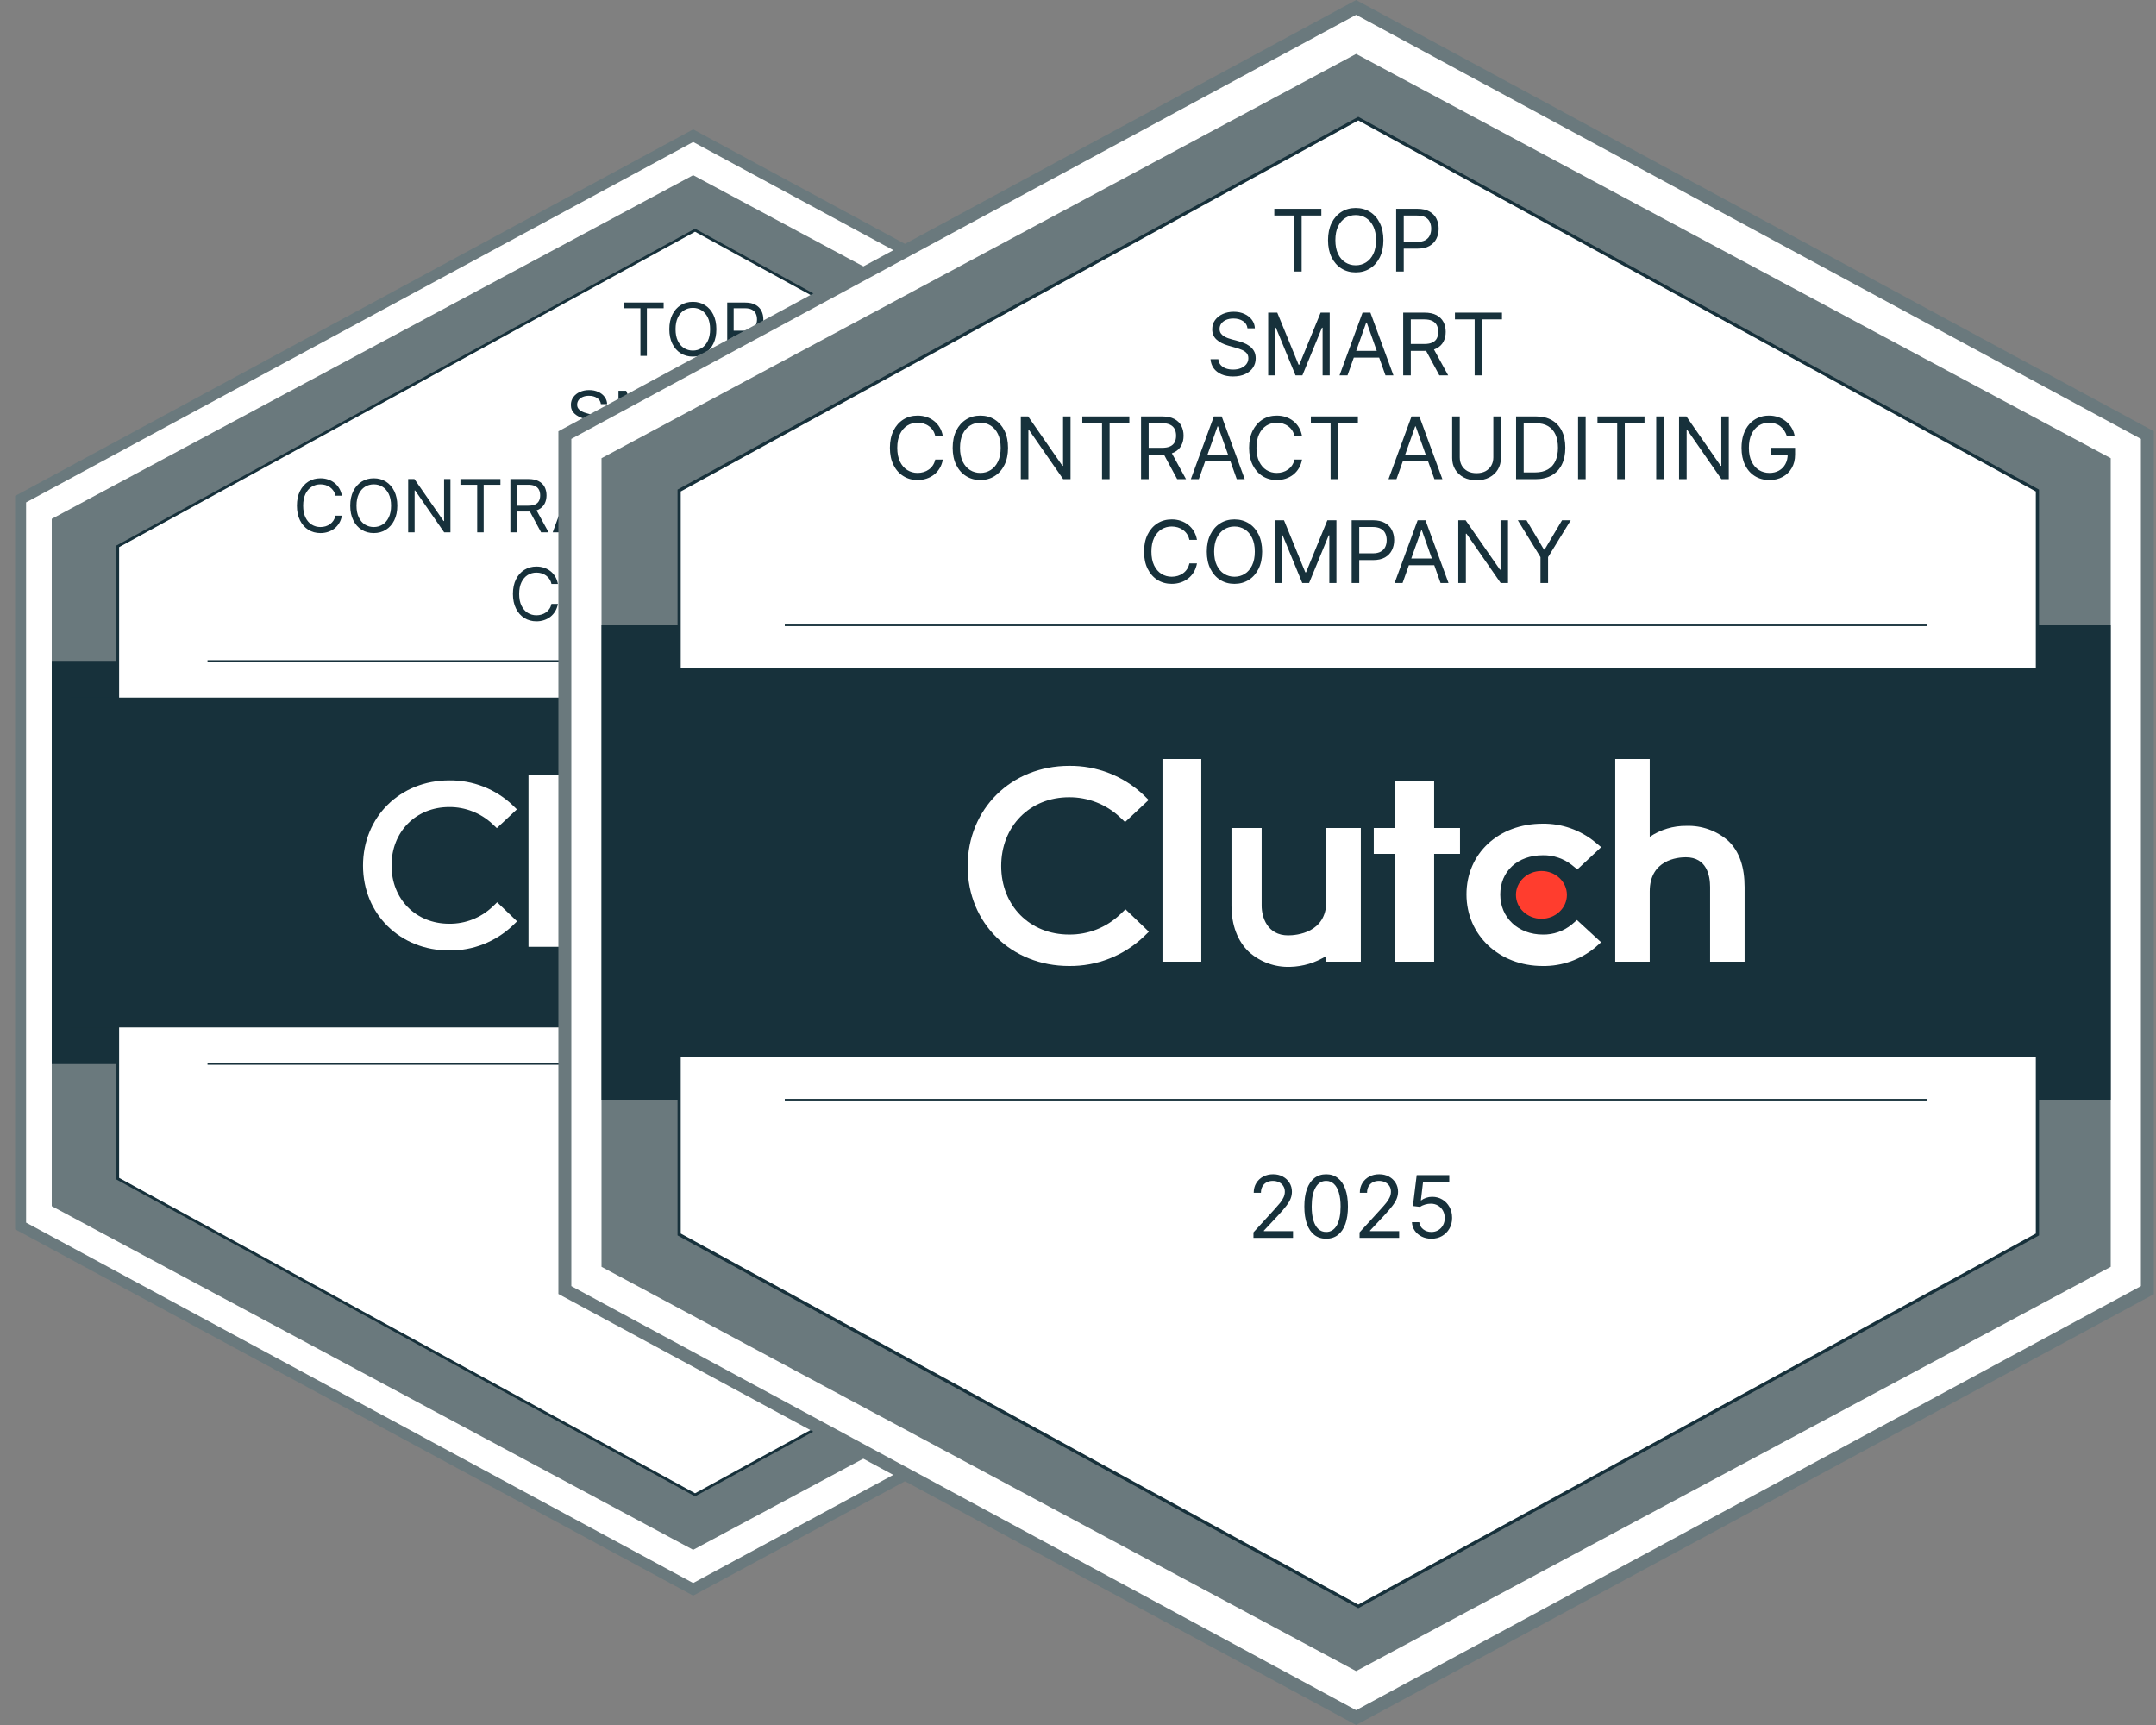 <svg viewBox="0 0 125 100" fill="none" xmlns="http://www.w3.org/2000/svg">
  <rect x="0" y="0" width="125" height="100" fill="#808080" stroke="none"/>
  <g clip-path="url(#clip0_18180_52769)">
    <path
      d="M79.284 28.933V71.067L40.291 92.135L1.297 71.067V28.933L40.291 7.865L79.284 28.933Z"
      fill="white"
    />
    <path
      d="M40.188 92.5L40.039 92.419L0.875 71.26V28.75L1.043 28.661L40.188 7.5L40.336 7.581L79.5 28.75V71.271L40.188 92.5ZM1.512 70.874L40.188 91.769L78.862 70.874V29.126L40.188 8.231L1.512 29.126V70.874Z"
      fill="#6A797D"
    />
    <path
      d="M77.375 30.078V69.921L40.188 89.844L3 69.921V30.078L40.188 10.156L77.375 30.078Z"
      fill="#6A797D"
    />
    <path d="M77.375 38.312H3V61.687H77.375V38.312Z" fill="#17313B" />
    <path
      d="M73.766 31.672V68.329L40.297 86.656L6.828 68.329V31.672L40.297 13.344L73.766 31.672Z"
      fill="white"
      stroke="#17313B"
      stroke-width="0.157"
      stroke-miterlimit="10"
    />
    <path d="M76.312 40.438H4.062V59.563H76.312V40.438Z" fill="#17313B" />
    <path
      d="M12.031 61.688H68.344"
      stroke="#17313B"
      stroke-width="0.079"
      stroke-miterlimit="10"
    />
    <path
      d="M12.031 38.312H68.344"
      stroke="#17313B"
      stroke-width="0.079"
      stroke-miterlimit="10"
    />
    <path d="M32.553 44.9H30.641V54.887H32.553V44.9Z" fill="white" />
    <path
      d="M38.722 51.912C38.722 53.468 37.249 53.591 36.837 53.591C35.804 53.591 35.534 52.681 35.534 52.134V48.3H34.047V52.125C34.047 53.09 34.351 53.886 34.916 54.416C35.472 54.907 36.195 55.168 36.937 55.142C37.57 55.127 38.187 54.94 38.722 54.602V54.887H40.422V48.3H38.722V51.912Z"
      fill="white"
    />
    <path
      d="M44.03 45.962H42.117V48.3H41.055V49.575H42.117V54.887H44.03V49.575H45.305V48.3H44.03V45.962Z"
      fill="white"
    />
    <path
      d="M50.815 53.056C50.413 53.384 49.908 53.56 49.389 53.551C48.177 53.551 47.289 52.72 47.289 51.579C47.289 50.438 48.139 49.643 49.389 49.643C49.91 49.633 50.417 49.806 50.825 50.129L51.089 50.342L52.261 49.245L51.968 48.999C51.24 48.398 50.321 48.075 49.378 48.087C47.204 48.087 45.625 49.556 45.625 51.572C45.625 53.589 47.242 55.1 49.378 55.1C50.326 55.115 51.248 54.788 51.976 54.18L52.259 53.931L51.069 52.835L50.814 53.056H50.815Z"
      fill="white"
    />
    <path
      d="M58.508 48.92C57.941 48.43 57.211 48.171 56.462 48.195C55.818 48.187 55.188 48.375 54.653 48.735V44.9H52.953V54.887H54.653V51.423C54.653 49.868 56.019 49.742 56.432 49.742C57.464 49.742 57.628 50.654 57.628 51.202V54.887H59.328V51.211C59.328 50.246 59.082 49.451 58.508 48.92Z"
      fill="white"
    />
    <path
      d="M49.319 52.774C50.012 52.774 50.575 52.246 50.575 51.596C50.575 50.946 50.012 50.419 49.319 50.419C48.625 50.419 48.062 50.946 48.062 51.596C48.062 52.246 48.625 52.774 49.319 52.774Z"
      fill="#FF3D2E"
    />
    <path
      d="M28.55 52.569C27.875 53.208 26.977 53.561 26.047 53.551C24.109 53.551 22.7 52.127 22.7 50.172C22.7 48.217 24.109 46.785 26.047 46.785C26.972 46.78 27.864 47.129 28.542 47.758L28.805 48.007L29.968 46.919L29.713 46.67C28.724 45.735 27.409 45.221 26.047 45.238C23.193 45.238 21.047 47.363 21.047 50.181C21.047 52.998 23.202 55.1 26.047 55.1C27.413 55.116 28.732 54.598 29.723 53.658L29.978 53.411L28.824 52.306L28.55 52.57V52.569Z"
      fill="white"
    />
    <path
      d="M36.158 17.87V17.538H38.477V17.87H37.505V20.629H37.13V17.87H36.158ZM41.533 19.084C41.533 19.41 41.475 19.692 41.357 19.929C41.239 20.167 41.078 20.35 40.873 20.479C40.667 20.607 40.433 20.672 40.169 20.672C39.906 20.672 39.671 20.607 39.466 20.479C39.261 20.35 39.099 20.167 38.981 19.929C38.864 19.692 38.805 19.41 38.805 19.084C38.805 18.758 38.864 18.476 38.981 18.239C39.099 18.001 39.261 17.818 39.466 17.689C39.671 17.561 39.906 17.496 40.169 17.496C40.433 17.496 40.667 17.561 40.873 17.689C41.078 17.818 41.239 18.001 41.357 18.239C41.475 18.476 41.533 18.758 41.533 19.084ZM41.171 19.084C41.171 18.816 41.127 18.59 41.037 18.406C40.948 18.222 40.828 18.083 40.676 17.988C40.525 17.894 40.356 17.846 40.169 17.846C39.982 17.846 39.812 17.894 39.661 17.988C39.51 18.083 39.389 18.222 39.3 18.406C39.211 18.59 39.167 18.816 39.167 19.084C39.167 19.352 39.211 19.578 39.3 19.762C39.389 19.946 39.51 20.085 39.661 20.18C39.812 20.274 39.982 20.322 40.169 20.322C40.356 20.322 40.525 20.274 40.676 20.18C40.828 20.085 40.948 19.946 41.037 19.762C41.127 19.578 41.171 19.352 41.171 19.084ZM42.163 20.629V17.538H43.207C43.45 17.538 43.648 17.582 43.802 17.67C43.957 17.756 44.072 17.873 44.146 18.021C44.221 18.169 44.258 18.334 44.258 18.517C44.258 18.699 44.221 18.864 44.146 19.013C44.072 19.162 43.959 19.281 43.805 19.369C43.651 19.457 43.454 19.5 43.213 19.5H42.465V19.169H43.201C43.367 19.169 43.501 19.14 43.601 19.082C43.702 19.025 43.775 18.948 43.82 18.85C43.866 18.751 43.889 18.64 43.889 18.517C43.889 18.393 43.866 18.282 43.82 18.184C43.775 18.087 43.701 18.01 43.6 17.955C43.498 17.899 43.363 17.87 43.195 17.87H42.537V20.629H42.163Z"
      fill="#17313B"
    />
    <path
      d="M34.838 23.427C34.82 23.274 34.746 23.155 34.618 23.071C34.489 22.986 34.331 22.944 34.144 22.944C34.007 22.944 33.887 22.966 33.785 23.011C33.683 23.055 33.603 23.116 33.546 23.193C33.49 23.271 33.462 23.359 33.462 23.457C33.462 23.54 33.481 23.611 33.52 23.67C33.561 23.728 33.612 23.777 33.674 23.816C33.737 23.855 33.802 23.886 33.871 23.912C33.939 23.936 34.002 23.955 34.059 23.97L34.373 24.055C34.454 24.076 34.543 24.105 34.642 24.142C34.742 24.18 34.837 24.23 34.927 24.295C35.019 24.358 35.094 24.44 35.154 24.539C35.213 24.639 35.242 24.761 35.242 24.906C35.242 25.073 35.199 25.224 35.111 25.359C35.025 25.494 34.898 25.601 34.731 25.68C34.565 25.76 34.363 25.8 34.126 25.8C33.904 25.8 33.713 25.764 33.551 25.692C33.39 25.621 33.263 25.521 33.17 25.394C33.079 25.266 33.027 25.117 33.015 24.948H33.401C33.411 25.065 33.451 25.162 33.519 25.238C33.588 25.314 33.676 25.37 33.782 25.407C33.888 25.443 34.003 25.462 34.126 25.462C34.269 25.462 34.397 25.438 34.511 25.392C34.624 25.345 34.714 25.279 34.781 25.196C34.847 25.111 34.88 25.013 34.88 24.9C34.88 24.797 34.852 24.714 34.794 24.649C34.737 24.585 34.661 24.533 34.568 24.493C34.474 24.452 34.373 24.417 34.265 24.387L33.884 24.278C33.643 24.209 33.452 24.11 33.311 23.981C33.17 23.852 33.099 23.684 33.099 23.475C33.099 23.302 33.146 23.151 33.24 23.023C33.334 22.893 33.461 22.792 33.62 22.721C33.78 22.648 33.959 22.612 34.156 22.612C34.355 22.612 34.532 22.648 34.687 22.719C34.842 22.79 34.965 22.886 35.055 23.009C35.147 23.132 35.195 23.271 35.2 23.427H34.838ZM35.858 22.654H36.305L37.355 25.22H37.391L38.442 22.654H38.889V25.745H38.538V23.397H38.508L37.542 25.745H37.204L36.238 23.397H36.208V25.745H35.858V22.654ZM39.766 25.745H39.373L40.508 22.654H40.895L42.03 25.745H41.637L40.714 23.143H40.689L39.766 25.745ZM39.911 24.538H41.492V24.87H39.911V24.538ZM42.511 25.745V22.654H43.555C43.797 22.654 43.995 22.696 44.15 22.778C44.305 22.86 44.42 22.972 44.494 23.115C44.569 23.258 44.606 23.42 44.606 23.602C44.606 23.784 44.569 23.946 44.494 24.087C44.42 24.227 44.306 24.338 44.151 24.419C43.998 24.498 43.801 24.538 43.561 24.538H42.716V24.2H43.549C43.714 24.2 43.847 24.176 43.948 24.127C44.049 24.079 44.123 24.011 44.168 23.922C44.214 23.832 44.238 23.726 44.238 23.602C44.238 23.478 44.214 23.37 44.168 23.278C44.122 23.185 44.048 23.114 43.946 23.063C43.845 23.012 43.71 22.986 43.543 22.986H42.885V25.745H42.511ZM43.966 24.357L44.727 25.745H44.292L43.543 24.357H43.966ZM45.06 22.986V22.654H47.379V22.986H46.407V25.745H46.032V22.986H45.06Z"
      fill="#17313B"
    />
    <path
      d="M19.822 28.736H19.448C19.426 28.628 19.387 28.534 19.332 28.452C19.278 28.371 19.211 28.302 19.133 28.247C19.055 28.191 18.969 28.148 18.875 28.12C18.78 28.092 18.681 28.078 18.579 28.078C18.392 28.078 18.222 28.125 18.07 28.22C17.919 28.314 17.799 28.454 17.709 28.638C17.621 28.822 17.577 29.048 17.577 29.315C17.577 29.583 17.621 29.809 17.709 29.993C17.799 30.177 17.919 30.317 18.07 30.411C18.222 30.506 18.392 30.553 18.579 30.553C18.681 30.553 18.78 30.539 18.875 30.511C18.969 30.483 19.055 30.441 19.133 30.386C19.211 30.329 19.278 30.26 19.332 30.179C19.387 30.096 19.426 30.002 19.448 29.895H19.822C19.794 30.053 19.743 30.194 19.669 30.319C19.594 30.444 19.502 30.55 19.391 30.637C19.28 30.724 19.156 30.79 19.018 30.835C18.881 30.881 18.735 30.903 18.579 30.903C18.315 30.903 18.081 30.839 17.875 30.71C17.67 30.581 17.509 30.398 17.391 30.161C17.273 29.923 17.215 29.641 17.215 29.315C17.215 28.989 17.273 28.708 17.391 28.47C17.509 28.233 17.67 28.05 17.875 27.921C18.081 27.792 18.315 27.728 18.579 27.728C18.735 27.728 18.881 27.75 19.018 27.796C19.156 27.841 19.28 27.907 19.391 27.995C19.502 28.081 19.594 28.187 19.669 28.312C19.743 28.436 19.794 28.577 19.822 28.736ZM23.035 29.315C23.035 29.641 22.976 29.923 22.859 30.161C22.741 30.398 22.579 30.581 22.374 30.71C22.169 30.839 21.934 30.903 21.671 30.903C21.407 30.903 21.173 30.839 20.968 30.71C20.762 30.581 20.601 30.398 20.483 30.161C20.365 29.923 20.306 29.641 20.306 29.315C20.306 28.989 20.365 28.708 20.483 28.47C20.601 28.233 20.762 28.05 20.968 27.921C21.173 27.792 21.407 27.728 21.671 27.728C21.934 27.728 22.169 27.792 22.374 27.921C22.579 28.05 22.741 28.233 22.859 28.47C22.976 28.708 23.035 28.989 23.035 29.315ZM22.673 29.315C22.673 29.048 22.628 28.822 22.539 28.638C22.45 28.454 22.33 28.314 22.178 28.22C22.027 28.125 21.858 28.078 21.671 28.078C21.484 28.078 21.314 28.125 21.162 28.22C21.011 28.314 20.891 28.454 20.802 28.638C20.713 28.822 20.669 29.048 20.669 29.315C20.669 29.583 20.713 29.809 20.802 29.993C20.891 30.177 21.011 30.317 21.162 30.411C21.314 30.506 21.484 30.553 21.671 30.553C21.858 30.553 22.027 30.506 22.178 30.411C22.33 30.317 22.45 30.177 22.539 29.993C22.628 29.809 22.673 29.583 22.673 29.315ZM26.116 27.77V30.861H25.753L24.069 28.434H24.039V30.861H23.665V27.77H24.027L25.717 30.203H25.747V27.77H26.116ZM26.695 28.102V27.77H29.014V28.102H28.042V30.861H27.667V28.102H26.695ZM29.591 30.861V27.77H30.636C30.877 27.77 31.075 27.811 31.23 27.894C31.385 27.975 31.5 28.087 31.575 28.23C31.649 28.373 31.686 28.536 31.686 28.718C31.686 28.9 31.649 29.061 31.575 29.202C31.5 29.343 31.386 29.454 31.232 29.534C31.078 29.614 30.881 29.654 30.642 29.654H29.797V29.315H30.63C30.795 29.315 30.927 29.291 31.028 29.243C31.13 29.195 31.203 29.126 31.248 29.038C31.295 28.948 31.318 28.841 31.318 28.718C31.318 28.594 31.295 28.486 31.248 28.393C31.202 28.301 31.128 28.229 31.027 28.179C30.925 28.128 30.791 28.102 30.624 28.102H29.966V30.861H29.591ZM31.046 29.472L31.807 30.861H31.372L30.624 29.472H31.046ZM32.437 30.861H32.044L33.179 27.77H33.566L34.7 30.861H34.308L33.384 28.259H33.36L32.437 30.861ZM32.581 29.654H34.163V29.985H32.581V29.654ZM37.524 28.736H37.15C37.127 28.628 37.089 28.534 37.033 28.452C36.979 28.371 36.913 28.302 36.834 28.247C36.757 28.191 36.671 28.148 36.576 28.12C36.481 28.092 36.383 28.078 36.28 28.078C36.093 28.078 35.924 28.125 35.772 28.22C35.621 28.314 35.501 28.454 35.411 28.638C35.322 28.822 35.278 29.048 35.278 29.315C35.278 29.583 35.322 29.809 35.411 29.993C35.501 30.177 35.621 30.317 35.772 30.411C35.924 30.506 36.093 30.553 36.28 30.553C36.383 30.553 36.481 30.539 36.576 30.511C36.671 30.483 36.757 30.441 36.834 30.386C36.913 30.329 36.979 30.26 37.033 30.179C37.089 30.096 37.127 30.002 37.15 29.895H37.524C37.496 30.053 37.444 30.194 37.37 30.319C37.295 30.444 37.203 30.55 37.092 30.637C36.981 30.724 36.857 30.79 36.719 30.835C36.583 30.881 36.436 30.903 36.28 30.903C36.017 30.903 35.782 30.839 35.577 30.71C35.372 30.581 35.21 30.398 35.093 30.161C34.975 29.923 34.916 29.641 34.916 29.315C34.916 28.989 34.975 28.708 35.093 28.47C35.21 28.233 35.372 28.05 35.577 27.921C35.782 27.792 36.017 27.728 36.28 27.728C36.436 27.728 36.583 27.75 36.719 27.796C36.857 27.841 36.981 27.907 37.092 27.995C37.203 28.081 37.295 28.187 37.37 28.312C37.444 28.436 37.496 28.577 37.524 28.736ZM37.96 28.102V27.77H40.278V28.102H39.306V30.861H38.932V28.102H37.96ZM42.178 30.861H41.785L42.92 27.77H43.306L44.441 30.861H44.049L43.125 28.259H43.101L42.178 30.861ZM42.322 29.654H43.904V29.985H42.322V29.654ZM46.951 27.77H47.326V29.817C47.326 30.028 47.276 30.216 47.176 30.383C47.078 30.547 46.938 30.678 46.758 30.773C46.578 30.868 46.367 30.915 46.124 30.915C45.882 30.915 45.67 30.868 45.49 30.773C45.31 30.678 45.17 30.547 45.071 30.383C44.972 30.216 44.923 30.028 44.923 29.817V27.77H45.297V29.786C45.297 29.937 45.33 30.072 45.397 30.189C45.463 30.306 45.558 30.398 45.681 30.465C45.804 30.532 45.952 30.565 46.124 30.565C46.296 30.565 46.444 30.532 46.568 30.465C46.692 30.398 46.786 30.306 46.852 30.189C46.918 30.072 46.951 29.937 46.951 29.786V27.77ZM49.027 30.861H48.073V27.77H49.069C49.369 27.77 49.626 27.832 49.839 27.956C50.052 28.078 50.216 28.255 50.329 28.485C50.443 28.715 50.5 28.989 50.5 29.309C50.5 29.631 50.443 29.909 50.328 30.141C50.213 30.372 50.046 30.55 49.827 30.675C49.607 30.799 49.341 30.861 49.027 30.861ZM48.447 30.529H49.003C49.258 30.529 49.47 30.48 49.638 30.381C49.806 30.282 49.931 30.142 50.014 29.96C50.096 29.778 50.138 29.561 50.138 29.309C50.138 29.06 50.097 28.845 50.015 28.665C49.934 28.484 49.812 28.345 49.65 28.248C49.488 28.151 49.286 28.102 49.045 28.102H48.447V30.529ZM51.502 27.77V30.861H51.128V27.77H51.502ZM52.083 28.102V27.77H54.402V28.102H53.43V30.861H53.055V28.102H52.083ZM55.354 27.77V30.861H54.979V27.77H55.354ZM58.555 27.77V30.861H58.193L56.508 28.434H56.478V30.861H56.104V27.77H56.466L58.157 30.203H58.187V27.77H58.555ZM61.417 28.736C61.384 28.634 61.34 28.543 61.286 28.463C61.232 28.381 61.168 28.312 61.094 28.255C61.02 28.197 60.937 28.153 60.843 28.123C60.75 28.093 60.647 28.078 60.535 28.078C60.352 28.078 60.186 28.125 60.036 28.22C59.886 28.314 59.767 28.454 59.678 28.638C59.59 28.822 59.545 29.048 59.545 29.315C59.545 29.583 59.59 29.809 59.68 29.993C59.769 30.177 59.891 30.317 60.044 30.411C60.196 30.506 60.368 30.553 60.56 30.553C60.737 30.553 60.893 30.515 61.028 30.44C61.163 30.363 61.269 30.256 61.344 30.117C61.421 29.977 61.459 29.812 61.459 29.623L61.574 29.648H60.644V29.315H61.821V29.648C61.821 29.902 61.767 30.123 61.658 30.311C61.551 30.5 61.402 30.646 61.212 30.749C61.023 30.852 60.805 30.903 60.56 30.903C60.286 30.903 60.045 30.839 59.838 30.71C59.632 30.581 59.471 30.398 59.355 30.161C59.241 29.923 59.183 29.641 59.183 29.315C59.183 29.071 59.216 28.851 59.281 28.656C59.348 28.46 59.441 28.293 59.562 28.155C59.683 28.017 59.826 27.911 59.991 27.838C60.156 27.765 60.337 27.728 60.535 27.728C60.699 27.728 60.85 27.752 60.991 27.802C61.133 27.85 61.259 27.919 61.37 28.009C61.482 28.097 61.575 28.203 61.649 28.327C61.724 28.45 61.775 28.586 61.803 28.736H61.417Z"
      fill="#17313B"
    />
    <path
      d="M32.346 33.852H31.972C31.95 33.744 31.911 33.649 31.855 33.568C31.801 33.486 31.735 33.418 31.656 33.363C31.579 33.306 31.493 33.264 31.398 33.236C31.303 33.208 31.205 33.194 31.102 33.194C30.915 33.194 30.746 33.241 30.594 33.335C30.443 33.43 30.323 33.569 30.233 33.754C30.144 33.938 30.1 34.163 30.1 34.431C30.1 34.699 30.144 34.925 30.233 35.109C30.323 35.293 30.443 35.432 30.594 35.527C30.746 35.621 30.915 35.669 31.102 35.669C31.205 35.669 31.303 35.655 31.398 35.626C31.493 35.598 31.579 35.556 31.656 35.501C31.735 35.445 31.801 35.376 31.855 35.294C31.911 35.212 31.95 35.117 31.972 35.011H32.346C32.318 35.169 32.266 35.31 32.192 35.435C32.117 35.559 32.025 35.666 31.914 35.753C31.804 35.84 31.679 35.906 31.541 35.951C31.405 35.996 31.258 36.019 31.102 36.019C30.839 36.019 30.604 35.954 30.399 35.826C30.194 35.697 30.032 35.514 29.915 35.276C29.797 35.039 29.738 34.757 29.738 34.431C29.738 34.105 29.797 33.823 29.915 33.586C30.032 33.349 30.194 33.165 30.399 33.037C30.604 32.908 30.839 32.843 31.102 32.843C31.258 32.843 31.405 32.866 31.541 32.911C31.679 32.957 31.804 33.023 31.914 33.111C32.025 33.197 32.117 33.303 32.192 33.428C32.266 33.551 32.318 33.693 32.346 33.852ZM35.559 34.431C35.559 34.757 35.5 35.039 35.382 35.276C35.264 35.514 35.103 35.697 34.898 35.826C34.692 35.954 34.458 36.019 34.194 36.019C33.931 36.019 33.696 35.954 33.491 35.826C33.286 35.697 33.124 35.514 33.007 35.276C32.889 35.039 32.83 34.757 32.83 34.431C32.83 34.105 32.889 33.823 33.007 33.586C33.124 33.349 33.286 33.165 33.491 33.037C33.696 32.908 33.931 32.843 34.194 32.843C34.458 32.843 34.692 32.908 34.898 33.037C35.103 33.165 35.264 33.349 35.382 33.586C35.5 33.823 35.559 34.105 35.559 34.431ZM35.196 34.431C35.196 34.163 35.152 33.938 35.062 33.754C34.974 33.569 34.853 33.43 34.701 33.335C34.55 33.241 34.382 33.194 34.194 33.194C34.007 33.194 33.838 33.241 33.686 33.335C33.535 33.43 33.414 33.569 33.325 33.754C33.236 33.938 33.192 34.163 33.192 34.431C33.192 34.699 33.236 34.925 33.325 35.109C33.414 35.293 33.535 35.432 33.686 35.527C33.838 35.621 34.007 35.669 34.194 35.669C34.382 35.669 34.55 35.621 34.701 35.527C34.853 35.432 34.974 35.293 35.062 35.109C35.152 34.925 35.196 34.699 35.196 34.431ZM36.188 32.886H36.635L37.685 35.451H37.721L38.772 32.886H39.219V35.977H38.868V33.628H38.838L37.872 35.977H37.534L36.568 33.628H36.538V35.977H36.188V32.886ZM39.969 35.977V32.886H41.013C41.256 32.886 41.454 32.929 41.608 33.017C41.763 33.103 41.878 33.221 41.952 33.369C42.027 33.517 42.064 33.681 42.064 33.864C42.064 34.046 42.027 34.211 41.952 34.36C41.879 34.509 41.765 34.628 41.611 34.716C41.457 34.804 41.26 34.848 41.019 34.848H40.271V34.516H41.007C41.173 34.516 41.307 34.487 41.407 34.43C41.508 34.372 41.581 34.295 41.626 34.197C41.672 34.099 41.696 33.987 41.696 33.864C41.696 33.74 41.672 33.629 41.626 33.532C41.581 33.434 41.507 33.358 41.406 33.302C41.304 33.246 41.169 33.218 41.001 33.218H40.343V35.977H39.969ZM42.478 35.977H42.086L43.221 32.886H43.607L44.742 35.977H44.35L43.426 33.375H43.402L42.478 35.977ZM42.623 34.769H44.205V35.101H42.623V34.769ZM47.674 32.886V35.977H47.312L45.628 33.55H45.598V35.977H45.223V32.886H45.586L47.276 35.319H47.306V32.886H47.674ZM48.158 32.886H48.586L49.444 34.328H49.48L50.337 32.886H50.766L49.649 34.703V35.977H49.275V34.703L48.158 32.886Z"
      fill="#17313B"
    />
    <path
      d="M35.133 68.245V67.974L36.153 66.857C36.272 66.726 36.371 66.612 36.449 66.516C36.526 66.418 36.583 66.327 36.621 66.241C36.659 66.155 36.678 66.064 36.678 65.969C36.678 65.861 36.652 65.767 36.599 65.687C36.548 65.608 36.478 65.546 36.388 65.503C36.299 65.46 36.198 65.438 36.086 65.438C35.968 65.438 35.864 65.463 35.775 65.512C35.688 65.561 35.62 65.628 35.572 65.716C35.524 65.803 35.501 65.906 35.501 66.024H35.145C35.145 65.843 35.186 65.684 35.27 65.547C35.353 65.41 35.467 65.303 35.611 65.227C35.756 65.15 35.918 65.112 36.098 65.112C36.279 65.112 36.44 65.15 36.58 65.227C36.72 65.303 36.829 65.407 36.909 65.536C36.988 65.666 37.028 65.811 37.028 65.969C37.028 66.083 37.007 66.194 36.966 66.303C36.926 66.411 36.855 66.531 36.755 66.664C36.655 66.796 36.517 66.957 36.34 67.147L35.646 67.889V67.913H37.082V68.245H35.133ZM38.714 68.288C38.486 68.288 38.293 68.226 38.133 68.102C37.973 67.977 37.851 67.797 37.766 67.56C37.682 67.323 37.639 67.036 37.639 66.7C37.639 66.366 37.682 66.081 37.766 65.844C37.852 65.607 37.974 65.426 38.134 65.301C38.295 65.175 38.489 65.112 38.714 65.112C38.939 65.112 39.132 65.175 39.292 65.301C39.453 65.426 39.576 65.607 39.66 65.844C39.746 66.081 39.788 66.366 39.788 66.7C39.788 67.036 39.746 67.323 39.662 67.56C39.577 67.797 39.455 67.977 39.295 68.102C39.135 68.226 38.941 68.288 38.714 68.288ZM38.714 67.956C38.939 67.956 39.114 67.847 39.239 67.63C39.364 67.412 39.426 67.102 39.426 66.7C39.426 66.432 39.398 66.204 39.34 66.016C39.284 65.828 39.202 65.685 39.096 65.586C38.99 65.488 38.863 65.438 38.714 65.438C38.49 65.438 38.316 65.548 38.19 65.769C38.064 65.988 38.002 66.299 38.002 66.7C38.002 66.968 38.03 67.195 38.086 67.382C38.142 67.569 38.223 67.712 38.329 67.809C38.436 67.907 38.564 67.956 38.714 67.956ZM40.362 68.245V67.974L41.382 66.857C41.502 66.726 41.6 66.612 41.678 66.516C41.755 66.418 41.813 66.327 41.85 66.241C41.888 66.155 41.907 66.064 41.907 65.969C41.907 65.861 41.881 65.767 41.829 65.687C41.778 65.608 41.707 65.546 41.618 65.503C41.528 65.46 41.428 65.438 41.316 65.438C41.197 65.438 41.093 65.463 41.005 65.512C40.917 65.561 40.849 65.628 40.801 65.716C40.754 65.803 40.73 65.906 40.73 66.024H40.374C40.374 65.843 40.416 65.684 40.499 65.547C40.583 65.41 40.697 65.303 40.84 65.227C40.985 65.15 41.148 65.112 41.328 65.112C41.509 65.112 41.669 65.15 41.809 65.227C41.949 65.303 42.059 65.407 42.138 65.536C42.218 65.666 42.258 65.811 42.258 65.969C42.258 66.083 42.237 66.194 42.196 66.303C42.155 66.411 42.085 66.531 41.984 66.664C41.885 66.796 41.746 66.957 41.569 67.147L40.875 67.889V67.913H42.312V68.245H40.362ZM43.901 68.288C43.724 68.288 43.565 68.252 43.423 68.182C43.281 68.112 43.167 68.015 43.082 67.892C42.996 67.769 42.949 67.63 42.941 67.473H43.303C43.318 67.613 43.381 67.728 43.494 67.82C43.607 67.91 43.743 67.956 43.901 67.956C44.028 67.956 44.141 67.926 44.239 67.867C44.339 67.807 44.417 67.726 44.473 67.622C44.531 67.517 44.559 67.399 44.559 67.267C44.559 67.133 44.529 67.012 44.47 66.907C44.412 66.8 44.331 66.716 44.229 66.655C44.126 66.593 44.009 66.562 43.877 66.561C43.782 66.56 43.685 66.575 43.586 66.605C43.486 66.634 43.404 66.672 43.34 66.718L42.989 66.676L43.177 65.154H44.782V65.487H43.491L43.382 66.398H43.4C43.463 66.348 43.543 66.306 43.639 66.273C43.734 66.24 43.834 66.223 43.937 66.223C44.127 66.223 44.295 66.268 44.443 66.359C44.592 66.448 44.709 66.571 44.793 66.727C44.879 66.883 44.921 67.061 44.921 67.261C44.921 67.459 44.877 67.635 44.788 67.79C44.701 67.944 44.58 68.065 44.426 68.155C44.272 68.243 44.097 68.288 43.901 68.288Z"
      fill="#17313B"
    />
  </g>
  <g clip-path="url(#clip1_18180_52769)">
    <path
      d="M124.625 25.215V74.785L78.75 99.57L32.875 74.785V25.215L78.75 0.43L124.625 25.215Z"
      fill="white"
    />
    <path
      d="M78.625 100L78.45 99.905L32.375 75.012V25L32.572 24.895L78.625 0L78.8 0.095L124.875 25V75.025L78.625 100ZM33.125 74.557L78.625 99.14L124.125 74.557V25.443L78.625 0.86L33.125 25.443V74.557Z"
      fill="#6A797D"
    />
    <path
      d="M122.375 26.563V73.437L78.625 96.875L34.875 73.437V26.563L78.625 3.125L122.375 26.563Z"
      fill="#6A797D"
    />
    <path d="M122.375 36.25H34.875V63.75H122.375V36.25Z" fill="#17313B" />
    <path
      d="M118.125 28.437V71.563L78.75 93.125L39.375 71.563V28.437L78.75 6.875L118.125 28.437Z"
      fill="white"
      stroke="#17313B"
      stroke-width="0.185"
      stroke-miterlimit="10"
    />
    <path d="M121.125 38.75H36.125V61.25H121.125V38.75Z" fill="#17313B" />
    <path d="M45.5 63.75H111.75" stroke="#17313B" stroke-width="0.093" stroke-miterlimit="10" />
    <path d="M45.5 36.25H111.75" stroke="#17313B" stroke-width="0.093" stroke-miterlimit="10" />
    <path d="M69.648 44H67.398V55.75H69.648V44Z" fill="white" />
    <path
      d="M76.898 52.25C76.898 54.08 75.166 54.225 74.681 54.225C73.466 54.225 73.148 53.155 73.148 52.51V48H71.398V52.5C71.398 53.635 71.756 54.572 72.421 55.195C73.075 55.773 73.925 56.08 74.798 56.05C75.543 56.032 76.269 55.812 76.898 55.415V55.75H78.898V48H76.898V52.25Z"
      fill="white"
    />
    <path
      d="M83.148 45.25H80.898V48H79.648V49.5H80.898V55.75H83.148V49.5H84.648V48H83.148V45.25Z"
      fill="white"
    />
    <path
      d="M91.129 53.595C90.656 53.981 90.062 54.188 89.451 54.178C88.026 54.178 86.981 53.2 86.981 51.857C86.981 50.515 87.981 49.58 89.451 49.58C90.064 49.569 90.661 49.771 91.141 50.152L91.451 50.402L92.831 49.112L92.486 48.822C91.629 48.116 90.548 47.735 89.438 47.75C86.881 47.75 85.023 49.478 85.023 51.85C85.023 54.222 86.926 56 89.438 56C90.554 56.018 91.639 55.633 92.496 54.918L92.828 54.625L91.428 53.335L91.128 53.595H91.129Z"
      fill="white"
    />
    <path
      d="M100.184 48.73C99.517 48.153 98.658 47.848 97.776 47.877C97.019 47.868 96.277 48.089 95.648 48.512V44H93.648V55.75H95.648V51.675C95.648 49.845 97.256 49.697 97.741 49.697C98.956 49.697 99.148 50.769 99.148 51.415V55.75H101.148V51.425C101.148 50.29 100.859 49.355 100.184 48.73Z"
      fill="white"
    />
    <path
      d="M89.368 53.263C90.185 53.263 90.846 52.643 90.846 51.878C90.846 51.113 90.185 50.493 89.368 50.493C88.552 50.493 87.891 51.113 87.891 51.878C87.891 52.643 88.552 53.263 89.368 53.263Z"
      fill="#FF3D2E"
    />
    <path
      d="M64.929 53.022C64.135 53.774 63.078 54.189 61.984 54.177C59.704 54.177 58.047 52.502 58.047 50.202C58.047 47.902 59.704 46.217 61.984 46.217C63.072 46.211 64.122 46.621 64.919 47.362L65.229 47.655L66.597 46.375L66.297 46.082C65.133 44.981 63.586 44.378 61.984 44.397C58.627 44.397 56.102 46.897 56.102 50.212C56.102 53.527 58.637 56 61.984 56C63.591 56.019 65.143 55.409 66.309 54.303L66.609 54.013L65.252 52.713L64.929 53.023V53.022Z"
      fill="white"
    />
    <path
      d="M73.882 12.495V12.104H76.609V12.495H75.466V15.741H75.026V12.495H73.882ZM80.206 13.922C80.206 14.306 80.136 14.637 79.998 14.917C79.86 15.196 79.67 15.412 79.428 15.563C79.187 15.715 78.911 15.79 78.601 15.79C78.29 15.79 78.015 15.715 77.773 15.563C77.532 15.412 77.342 15.196 77.203 14.917C77.065 14.637 76.996 14.306 76.996 13.922C76.996 13.539 77.065 13.208 77.203 12.928C77.342 12.649 77.532 12.433 77.773 12.282C78.015 12.13 78.29 12.055 78.601 12.055C78.911 12.055 79.187 12.13 79.428 12.282C79.67 12.433 79.86 12.649 79.998 12.928C80.136 13.208 80.206 13.539 80.206 13.922ZM79.78 13.922C79.78 13.608 79.727 13.342 79.622 13.125C79.517 12.909 79.376 12.745 79.197 12.633C79.02 12.522 78.821 12.467 78.601 12.467C78.38 12.467 78.181 12.522 78.002 12.633C77.825 12.745 77.683 12.909 77.578 13.125C77.474 13.342 77.422 13.608 77.422 13.922C77.422 14.237 77.474 14.503 77.578 14.72C77.683 14.936 77.825 15.1 78.002 15.212C78.181 15.323 78.38 15.379 78.601 15.379C78.821 15.379 79.02 15.323 79.197 15.212C79.376 15.1 79.517 14.936 79.622 14.72C79.727 14.503 79.78 14.237 79.78 13.922ZM80.946 15.741V12.104H82.175C82.46 12.104 82.693 12.156 82.874 12.259C83.057 12.361 83.192 12.498 83.279 12.672C83.367 12.847 83.411 13.041 83.411 13.255C83.411 13.469 83.367 13.664 83.279 13.839C83.193 14.014 83.059 14.154 82.878 14.258C82.697 14.361 82.465 14.413 82.182 14.413H81.301V14.022H82.168C82.363 14.022 82.52 13.988 82.638 13.921C82.757 13.853 82.843 13.762 82.896 13.647C82.95 13.531 82.978 13.4 82.978 13.255C82.978 13.109 82.95 12.979 82.896 12.864C82.843 12.749 82.756 12.659 82.636 12.594C82.517 12.528 82.358 12.495 82.161 12.495H81.386V15.741H80.946Z"
      fill="#17313B"
    />
    <path
      d="M72.327 19.032C72.306 18.852 72.22 18.712 72.068 18.613C71.917 18.514 71.731 18.464 71.511 18.464C71.35 18.464 71.209 18.49 71.088 18.542C70.969 18.594 70.875 18.666 70.808 18.757C70.741 18.848 70.708 18.951 70.708 19.067C70.708 19.165 70.731 19.248 70.777 19.318C70.825 19.387 70.885 19.444 70.959 19.49C71.032 19.535 71.109 19.572 71.189 19.602C71.27 19.63 71.344 19.654 71.411 19.671L71.781 19.771C71.875 19.796 71.981 19.83 72.097 19.874C72.214 19.917 72.326 19.977 72.432 20.053C72.54 20.128 72.629 20.223 72.698 20.341C72.768 20.458 72.803 20.602 72.803 20.772C72.803 20.969 72.752 21.146 72.649 21.305C72.547 21.463 72.398 21.589 72.201 21.683C72.006 21.776 71.769 21.823 71.489 21.823C71.229 21.823 71.003 21.781 70.813 21.697C70.624 21.613 70.474 21.496 70.365 21.346C70.258 21.195 70.197 21.021 70.183 20.822H70.637C70.649 20.959 70.695 21.073 70.776 21.163C70.857 21.252 70.96 21.318 71.085 21.362C71.21 21.404 71.345 21.425 71.489 21.425C71.657 21.425 71.808 21.398 71.942 21.344C72.076 21.288 72.182 21.211 72.26 21.113C72.338 21.014 72.377 20.898 72.377 20.765C72.377 20.644 72.343 20.546 72.276 20.47C72.209 20.395 72.12 20.333 72.01 20.286C71.9 20.238 71.781 20.197 71.653 20.161L71.205 20.033C70.921 19.952 70.696 19.835 70.531 19.684C70.365 19.532 70.282 19.334 70.282 19.089C70.282 18.885 70.337 18.708 70.447 18.556C70.558 18.404 70.707 18.285 70.894 18.201C71.083 18.116 71.293 18.073 71.525 18.073C71.759 18.073 71.968 18.115 72.15 18.199C72.332 18.282 72.477 18.396 72.583 18.54C72.691 18.685 72.748 18.849 72.754 19.032H72.327ZM73.527 18.123H74.053L75.289 21.141H75.331L76.567 18.123H77.093V21.759H76.681V18.997H76.645L75.509 21.759H75.111L73.975 18.997H73.939V21.759H73.527V18.123ZM78.125 21.759H77.663L78.998 18.123H79.453L80.788 21.759H80.326L79.24 18.698H79.211L78.125 21.759ZM78.295 20.339H80.156V20.729H78.295V20.339ZM81.354 21.759V18.123H82.583C82.867 18.123 83.1 18.171 83.283 18.268C83.465 18.364 83.6 18.496 83.688 18.665C83.775 18.832 83.819 19.024 83.819 19.238C83.819 19.452 83.775 19.642 83.688 19.808C83.6 19.974 83.466 20.104 83.284 20.199C83.103 20.292 82.872 20.339 82.59 20.339H81.596V19.941H82.576C82.77 19.941 82.926 19.913 83.045 19.856C83.164 19.799 83.251 19.719 83.304 19.614C83.358 19.509 83.386 19.384 83.386 19.238C83.386 19.092 83.358 18.965 83.304 18.856C83.249 18.747 83.162 18.663 83.043 18.604C82.923 18.544 82.765 18.514 82.569 18.514H81.795V21.759H81.354ZM83.066 20.126L83.961 21.759H83.45L82.569 20.126H83.066ZM84.354 18.514V18.123H87.081V18.514H85.938V21.759H85.497V18.514H84.354Z"
      fill="#17313B"
    />
    <path
      d="M54.663 25.278H54.223C54.197 25.151 54.151 25.04 54.086 24.944C54.022 24.848 53.944 24.768 53.852 24.703C53.761 24.636 53.66 24.587 53.548 24.553C53.437 24.52 53.321 24.504 53.2 24.504C52.98 24.504 52.781 24.559 52.602 24.671C52.424 24.782 52.283 24.946 52.178 25.162C52.073 25.379 52.021 25.645 52.021 25.96C52.021 26.274 52.073 26.54 52.178 26.757C52.283 26.973 52.424 27.137 52.602 27.249C52.781 27.36 52.98 27.416 53.2 27.416C53.321 27.416 53.437 27.399 53.548 27.366C53.66 27.333 53.761 27.284 53.852 27.218C53.944 27.152 54.022 27.071 54.086 26.975C54.151 26.878 54.197 26.767 54.223 26.641H54.663C54.63 26.827 54.57 26.994 54.482 27.14C54.395 27.287 54.286 27.412 54.156 27.515C54.025 27.617 53.879 27.694 53.717 27.748C53.556 27.801 53.384 27.828 53.2 27.828C52.89 27.828 52.614 27.752 52.373 27.6C52.131 27.449 51.941 27.233 51.803 26.954C51.664 26.675 51.595 26.343 51.595 25.96C51.595 25.576 51.664 25.245 51.803 24.965C51.941 24.686 52.131 24.471 52.373 24.319C52.614 24.167 52.89 24.092 53.2 24.092C53.384 24.092 53.556 24.118 53.717 24.172C53.879 24.225 54.025 24.303 54.156 24.406C54.286 24.508 54.395 24.632 54.482 24.779C54.57 24.924 54.63 25.091 54.663 25.278ZM58.443 25.96C58.443 26.343 58.374 26.675 58.235 26.954C58.097 27.233 57.907 27.449 57.665 27.6C57.424 27.752 57.148 27.828 56.838 27.828C56.528 27.828 56.252 27.752 56.011 27.6C55.769 27.449 55.579 27.233 55.441 26.954C55.302 26.675 55.233 26.343 55.233 25.96C55.233 25.576 55.302 25.245 55.441 24.965C55.579 24.686 55.769 24.471 56.011 24.319C56.252 24.167 56.528 24.092 56.838 24.092C57.148 24.092 57.424 24.167 57.665 24.319C57.907 24.471 58.097 24.686 58.235 24.965C58.374 25.245 58.443 25.576 58.443 25.96ZM58.017 25.96C58.017 25.645 57.964 25.379 57.859 25.162C57.755 24.946 57.613 24.782 57.435 24.671C57.257 24.559 57.058 24.504 56.838 24.504C56.618 24.504 56.418 24.559 56.24 24.671C56.062 24.782 55.921 24.946 55.815 25.162C55.711 25.379 55.659 25.645 55.659 25.96C55.659 26.274 55.711 26.54 55.815 26.757C55.921 26.973 56.062 27.137 56.24 27.249C56.418 27.36 56.618 27.416 56.838 27.416C57.058 27.416 57.257 27.36 57.435 27.249C57.613 27.137 57.755 26.973 57.859 26.757C57.964 26.54 58.017 26.274 58.017 25.96ZM62.067 24.141V27.778H61.641L59.659 24.923H59.624V27.778H59.184V24.141H59.61L61.598 27.004H61.634V24.141H62.067ZM62.749 24.532V24.141H65.477V24.532H64.333V27.778H63.893V24.532H62.749ZM66.156 27.778V24.141H67.385C67.669 24.141 67.902 24.19 68.084 24.287C68.267 24.383 68.402 24.515 68.489 24.683C68.577 24.851 68.621 25.042 68.621 25.256C68.621 25.471 68.577 25.661 68.489 25.826C68.402 25.992 68.267 26.122 68.086 26.217C67.905 26.311 67.674 26.357 67.392 26.357H66.398V25.96H67.378C67.572 25.96 67.728 25.931 67.847 25.874C67.966 25.817 68.052 25.737 68.106 25.633C68.16 25.527 68.187 25.402 68.187 25.256C68.187 25.111 68.16 24.984 68.106 24.875C68.051 24.766 67.964 24.682 67.845 24.623C67.725 24.562 67.567 24.532 67.371 24.532H66.597V27.778H66.156ZM67.868 26.144L68.763 27.778H68.251L67.371 26.144H67.868ZM69.504 27.778H69.042L70.377 24.141H70.832L72.167 27.778H71.705L70.619 24.717H70.59L69.504 27.778ZM69.674 26.357H71.535V26.748H69.674V26.357ZM75.489 25.278H75.048C75.022 25.151 74.977 25.04 74.912 24.944C74.848 24.848 74.769 24.768 74.677 24.703C74.586 24.636 74.485 24.587 74.374 24.553C74.262 24.52 74.146 24.504 74.025 24.504C73.805 24.504 73.606 24.559 73.427 24.671C73.25 24.782 73.108 24.946 73.003 25.162C72.899 25.379 72.847 25.645 72.847 25.96C72.847 26.274 72.899 26.54 73.003 26.757C73.108 26.973 73.25 27.137 73.427 27.249C73.606 27.36 73.805 27.416 74.025 27.416C74.146 27.416 74.262 27.399 74.374 27.366C74.485 27.333 74.586 27.284 74.677 27.218C74.769 27.152 74.848 27.071 74.912 26.975C74.977 26.878 75.022 26.767 75.048 26.641H75.489C75.455 26.827 75.395 26.994 75.307 27.14C75.22 27.287 75.111 27.412 74.981 27.515C74.85 27.617 74.704 27.694 74.542 27.748C74.381 27.801 74.209 27.828 74.025 27.828C73.715 27.828 73.439 27.752 73.198 27.6C72.957 27.449 72.767 27.233 72.628 26.954C72.49 26.675 72.42 26.343 72.42 25.96C72.42 25.576 72.49 25.245 72.628 24.965C72.767 24.686 72.957 24.471 73.198 24.319C73.439 24.167 73.715 24.092 74.025 24.092C74.209 24.092 74.381 24.118 74.542 24.172C74.704 24.225 74.85 24.303 74.981 24.406C75.111 24.508 75.22 24.632 75.307 24.779C75.395 24.924 75.455 25.091 75.489 25.278ZM76.001 24.532V24.141H78.728V24.532H77.585V27.778H77.145V24.532H76.001ZM80.963 27.778H80.502L81.837 24.141H82.292L83.627 27.778H83.165L82.079 24.717H82.05L80.963 27.778ZM81.134 26.357H82.995V26.748H81.134V26.357ZM86.58 24.141H87.02V26.549C87.02 26.798 86.961 27.02 86.844 27.215C86.728 27.409 86.564 27.562 86.352 27.675C86.141 27.786 85.892 27.842 85.607 27.842C85.321 27.842 85.073 27.786 84.861 27.675C84.649 27.562 84.484 27.409 84.367 27.215C84.251 27.02 84.193 26.798 84.193 26.549V24.141H84.634V26.514C84.634 26.691 84.673 26.849 84.751 26.988C84.829 27.125 84.94 27.233 85.085 27.313C85.23 27.391 85.404 27.43 85.607 27.43C85.809 27.43 85.983 27.391 86.129 27.313C86.274 27.233 86.385 27.125 86.462 26.988C86.541 26.849 86.58 26.691 86.58 26.514V24.141ZM89.022 27.778H87.899V24.141H89.071C89.424 24.141 89.726 24.214 89.977 24.36C90.228 24.504 90.42 24.712 90.554 24.983C90.688 25.253 90.754 25.576 90.754 25.953C90.754 26.331 90.687 26.657 90.552 26.931C90.417 27.203 90.221 27.413 89.963 27.559C89.704 27.705 89.391 27.778 89.022 27.778ZM88.34 27.387H88.993C89.294 27.387 89.543 27.329 89.741 27.213C89.938 27.097 90.086 26.932 90.183 26.718C90.28 26.503 90.328 26.248 90.328 25.953C90.328 25.659 90.28 25.406 90.184 25.194C90.089 24.981 89.945 24.818 89.755 24.704C89.564 24.589 89.327 24.532 89.043 24.532H88.34V27.387ZM91.933 24.141V27.778H91.493V24.141H91.933ZM92.618 24.532V24.141H95.345V24.532H94.201V27.778H93.761V24.532H92.618ZM96.465 24.141V27.778H96.024V24.141H96.465ZM100.231 24.141V27.778H99.805L97.823 24.923H97.788V27.778H97.348V24.141H97.774L99.762 27.004H99.798V24.141H100.231ZM103.598 25.278C103.559 25.158 103.507 25.051 103.444 24.956C103.381 24.86 103.306 24.779 103.218 24.711C103.132 24.644 103.033 24.592 102.923 24.557C102.813 24.521 102.692 24.504 102.561 24.504C102.346 24.504 102.15 24.559 101.973 24.671C101.797 24.782 101.657 24.946 101.553 25.162C101.448 25.379 101.396 25.645 101.396 25.96C101.396 26.274 101.449 26.54 101.554 26.757C101.66 26.973 101.802 27.137 101.982 27.249C102.162 27.36 102.365 27.416 102.589 27.416C102.798 27.416 102.981 27.371 103.14 27.282C103.3 27.192 103.424 27.066 103.513 26.902C103.603 26.738 103.648 26.544 103.648 26.322L103.783 26.35H102.689V25.96H104.074V26.35C104.074 26.65 104.01 26.91 103.882 27.131C103.755 27.353 103.58 27.524 103.357 27.646C103.134 27.767 102.878 27.828 102.589 27.828C102.268 27.828 101.985 27.752 101.741 27.6C101.498 27.449 101.309 27.233 101.173 26.954C101.038 26.675 100.97 26.343 100.97 25.96C100.97 25.672 101.009 25.413 101.086 25.184C101.164 24.953 101.274 24.756 101.416 24.594C101.558 24.432 101.726 24.308 101.92 24.221C102.114 24.135 102.328 24.092 102.561 24.092C102.753 24.092 102.932 24.121 103.097 24.179C103.264 24.235 103.413 24.317 103.543 24.422C103.674 24.526 103.784 24.651 103.871 24.797C103.959 24.941 104.019 25.101 104.053 25.278H103.598Z"
      fill="#17313B"
    />
    <path
      d="M69.398 31.296H68.957C68.931 31.17 68.886 31.058 68.821 30.962C68.757 30.867 68.679 30.786 68.586 30.721C68.495 30.655 68.394 30.605 68.283 30.572C68.171 30.539 68.055 30.522 67.935 30.522C67.715 30.522 67.515 30.578 67.336 30.689C67.159 30.8 67.017 30.964 66.912 31.181C66.808 31.398 66.756 31.663 66.756 31.978C66.756 32.293 66.808 32.559 66.912 32.775C67.017 32.992 67.159 33.156 67.336 33.267C67.515 33.378 67.715 33.434 67.935 33.434C68.055 33.434 68.171 33.417 68.283 33.384C68.394 33.351 68.495 33.302 68.586 33.237C68.679 33.171 68.757 33.09 68.821 32.994C68.886 32.897 68.931 32.785 68.957 32.66H69.398C69.365 32.846 69.304 33.012 69.217 33.159C69.129 33.306 69.02 33.431 68.89 33.533C68.76 33.635 68.614 33.713 68.451 33.766C68.29 33.819 68.118 33.846 67.935 33.846C67.624 33.846 67.349 33.77 67.107 33.619C66.866 33.467 66.676 33.252 66.537 32.972C66.399 32.693 66.329 32.362 66.329 31.978C66.329 31.595 66.399 31.263 66.537 30.984C66.676 30.704 66.866 30.489 67.107 30.337C67.349 30.186 67.624 30.11 67.935 30.11C68.118 30.11 68.29 30.137 68.451 30.19C68.614 30.243 68.76 30.322 68.89 30.424C69.02 30.526 69.129 30.651 69.217 30.797C69.304 30.943 69.365 31.109 69.398 31.296ZM73.177 31.978C73.177 32.362 73.108 32.693 72.97 32.972C72.831 33.252 72.641 33.467 72.4 33.619C72.158 33.77 71.882 33.846 71.572 33.846C71.262 33.846 70.986 33.77 70.745 33.619C70.504 33.467 70.314 33.252 70.175 32.972C70.037 32.693 69.967 32.362 69.967 31.978C69.967 31.595 70.037 31.263 70.175 30.984C70.314 30.704 70.504 30.489 70.745 30.337C70.986 30.186 71.262 30.11 71.572 30.11C71.882 30.11 72.158 30.186 72.4 30.337C72.641 30.489 72.831 30.704 72.97 30.984C73.108 31.263 73.177 31.595 73.177 31.978ZM72.751 31.978C72.751 31.663 72.699 31.398 72.593 31.181C72.489 30.964 72.348 30.8 72.169 30.689C71.991 30.578 71.793 30.522 71.572 30.522C71.352 30.522 71.153 30.578 70.974 30.689C70.796 30.8 70.655 30.964 70.55 31.181C70.445 31.398 70.393 31.663 70.393 31.978C70.393 32.293 70.445 32.559 70.55 32.775C70.655 32.992 70.796 33.156 70.974 33.267C71.153 33.378 71.352 33.434 71.572 33.434C71.793 33.434 71.991 33.378 72.169 33.267C72.348 33.156 72.489 32.992 72.593 32.775C72.699 32.559 72.751 32.293 72.751 31.978ZM73.918 30.16H74.443L75.679 33.178H75.722L76.958 30.16H77.483V33.796H77.071V31.034H77.036L75.899 33.796H75.502L74.365 31.034H74.33V33.796H73.918V30.16ZM78.366 33.796V30.16H79.595C79.88 30.16 80.113 30.211 80.294 30.314C80.477 30.416 80.612 30.554 80.699 30.728C80.787 30.902 80.831 31.096 80.831 31.311C80.831 31.525 80.787 31.719 80.699 31.895C80.613 32.07 80.479 32.209 80.298 32.314C80.117 32.417 79.885 32.468 79.602 32.468H78.721V32.078H79.588C79.783 32.078 79.94 32.044 80.058 31.976C80.177 31.909 80.262 31.818 80.316 31.703C80.37 31.587 80.397 31.456 80.397 31.311C80.397 31.165 80.37 31.035 80.316 30.92C80.262 30.805 80.176 30.715 80.056 30.65C79.937 30.584 79.778 30.55 79.581 30.55H78.806V33.796H78.366ZM81.318 33.796H80.856L82.192 30.16H82.646L83.981 33.796H83.52L82.433 30.735H82.405L81.318 33.796ZM81.489 32.376H83.349V32.766H81.489V32.376ZM87.431 30.16V33.796H87.005L85.024 30.941H84.988V33.796H84.548V30.16H84.974L86.963 33.022H86.998V30.16H87.431ZM88 30.16H88.504L89.513 31.857H89.555L90.564 30.16H91.068L89.754 32.298V33.796H89.314V32.298L88 30.16Z"
      fill="#17313B"
    />
    <path
      d="M72.673 71.759V71.44L73.874 70.126C74.014 69.972 74.13 69.838 74.222 69.725C74.313 69.61 74.38 69.502 74.424 69.401C74.469 69.299 74.492 69.193 74.492 69.082C74.492 68.954 74.461 68.843 74.399 68.75C74.339 68.656 74.256 68.584 74.151 68.533C74.045 68.482 73.927 68.457 73.796 68.457C73.656 68.457 73.534 68.486 73.43 68.544C73.327 68.6 73.247 68.68 73.19 68.783C73.134 68.886 73.106 69.007 73.106 69.146H72.688C72.688 68.933 72.737 68.746 72.835 68.585C72.933 68.424 73.067 68.298 73.236 68.208C73.407 68.118 73.598 68.073 73.81 68.073C74.023 68.073 74.212 68.118 74.376 68.208C74.541 68.298 74.67 68.419 74.763 68.572C74.857 68.725 74.903 68.895 74.903 69.082C74.903 69.216 74.879 69.346 74.831 69.474C74.783 69.601 74.7 69.742 74.582 69.898C74.465 70.053 74.302 70.243 74.094 70.467L73.277 71.34V71.369H74.967V71.759H72.673ZM76.887 71.809C76.619 71.809 76.391 71.736 76.203 71.591C76.015 71.444 75.871 71.231 75.772 70.953C75.672 70.674 75.623 70.337 75.623 69.941C75.623 69.548 75.672 69.213 75.772 68.934C75.872 68.655 76.017 68.442 76.205 68.295C76.394 68.147 76.622 68.073 76.887 68.073C77.152 68.073 77.379 68.147 77.567 68.295C77.756 68.442 77.901 68.655 78 68.934C78.101 69.213 78.151 69.548 78.151 69.941C78.151 70.337 78.101 70.674 78.002 70.953C77.902 71.231 77.758 71.444 77.57 71.591C77.382 71.736 77.154 71.809 76.887 71.809ZM76.887 71.418C77.152 71.418 77.358 71.29 77.505 71.035C77.651 70.779 77.725 70.415 77.725 69.941C77.725 69.626 77.691 69.358 77.624 69.137C77.557 68.915 77.461 68.747 77.336 68.631C77.212 68.515 77.062 68.457 76.887 68.457C76.624 68.457 76.419 68.586 76.271 68.846C76.123 69.104 76.049 69.469 76.049 69.941C76.049 70.256 76.082 70.523 76.148 70.744C76.214 70.964 76.31 71.131 76.434 71.246C76.559 71.361 76.71 71.418 76.887 71.418ZM78.826 71.759V71.44L80.026 70.126C80.167 69.972 80.283 69.838 80.374 69.725C80.465 69.61 80.533 69.502 80.576 69.401C80.621 69.299 80.644 69.193 80.644 69.082C80.644 68.954 80.613 68.843 80.552 68.75C80.491 68.656 80.408 68.584 80.303 68.533C80.198 68.482 80.079 68.457 79.948 68.457C79.808 68.457 79.686 68.486 79.582 68.544C79.479 68.6 79.399 68.68 79.342 68.783C79.287 68.886 79.259 69.007 79.259 69.146H78.84C78.84 68.933 78.889 68.746 78.987 68.585C79.085 68.424 79.219 68.298 79.388 68.208C79.559 68.118 79.75 68.073 79.962 68.073C80.175 68.073 80.364 68.118 80.528 68.208C80.693 68.298 80.822 68.419 80.915 68.572C81.009 68.725 81.056 68.895 81.056 69.082C81.056 69.216 81.031 69.346 80.983 69.474C80.936 69.601 80.853 69.742 80.734 69.898C80.617 70.053 80.454 70.243 80.246 70.467L79.429 71.34V71.369H81.12V71.759H78.826ZM82.989 71.809C82.781 71.809 82.593 71.768 82.427 71.685C82.26 71.602 82.126 71.488 82.025 71.344C81.925 71.199 81.87 71.035 81.86 70.85H82.286C82.303 71.015 82.377 71.151 82.51 71.259C82.644 71.365 82.803 71.418 82.989 71.418C83.138 71.418 83.271 71.383 83.387 71.314C83.504 71.244 83.596 71.148 83.662 71.026C83.73 70.903 83.763 70.764 83.763 70.609C83.763 70.45 83.729 70.309 83.659 70.184C83.59 70.059 83.495 69.96 83.375 69.888C83.254 69.816 83.116 69.779 82.961 69.778C82.85 69.777 82.735 69.794 82.618 69.829C82.501 69.864 82.405 69.908 82.329 69.962L81.917 69.913L82.137 68.123H84.026V68.513H82.506L82.379 69.586H82.4C82.474 69.527 82.568 69.478 82.68 69.439C82.793 69.4 82.91 69.38 83.032 69.38C83.254 69.38 83.453 69.433 83.627 69.54C83.802 69.645 83.939 69.79 84.039 69.973C84.139 70.156 84.19 70.366 84.19 70.602C84.19 70.834 84.138 71.041 84.033 71.223C83.93 71.404 83.788 71.547 83.607 71.653C83.426 71.757 83.22 71.809 82.989 71.809Z"
      fill="#17313B"
    />
  </g>
  <defs>
    <clipPath id="clip0_18180_52769">
      <rect width="78.625" height="85" fill="white" transform="translate(0.875 7.5)" />
    </clipPath>
    <clipPath id="clip1_18180_52769">
      <rect width="92.5" height="100" fill="white" transform="translate(32.375)" />
    </clipPath>
  </defs>
</svg>
